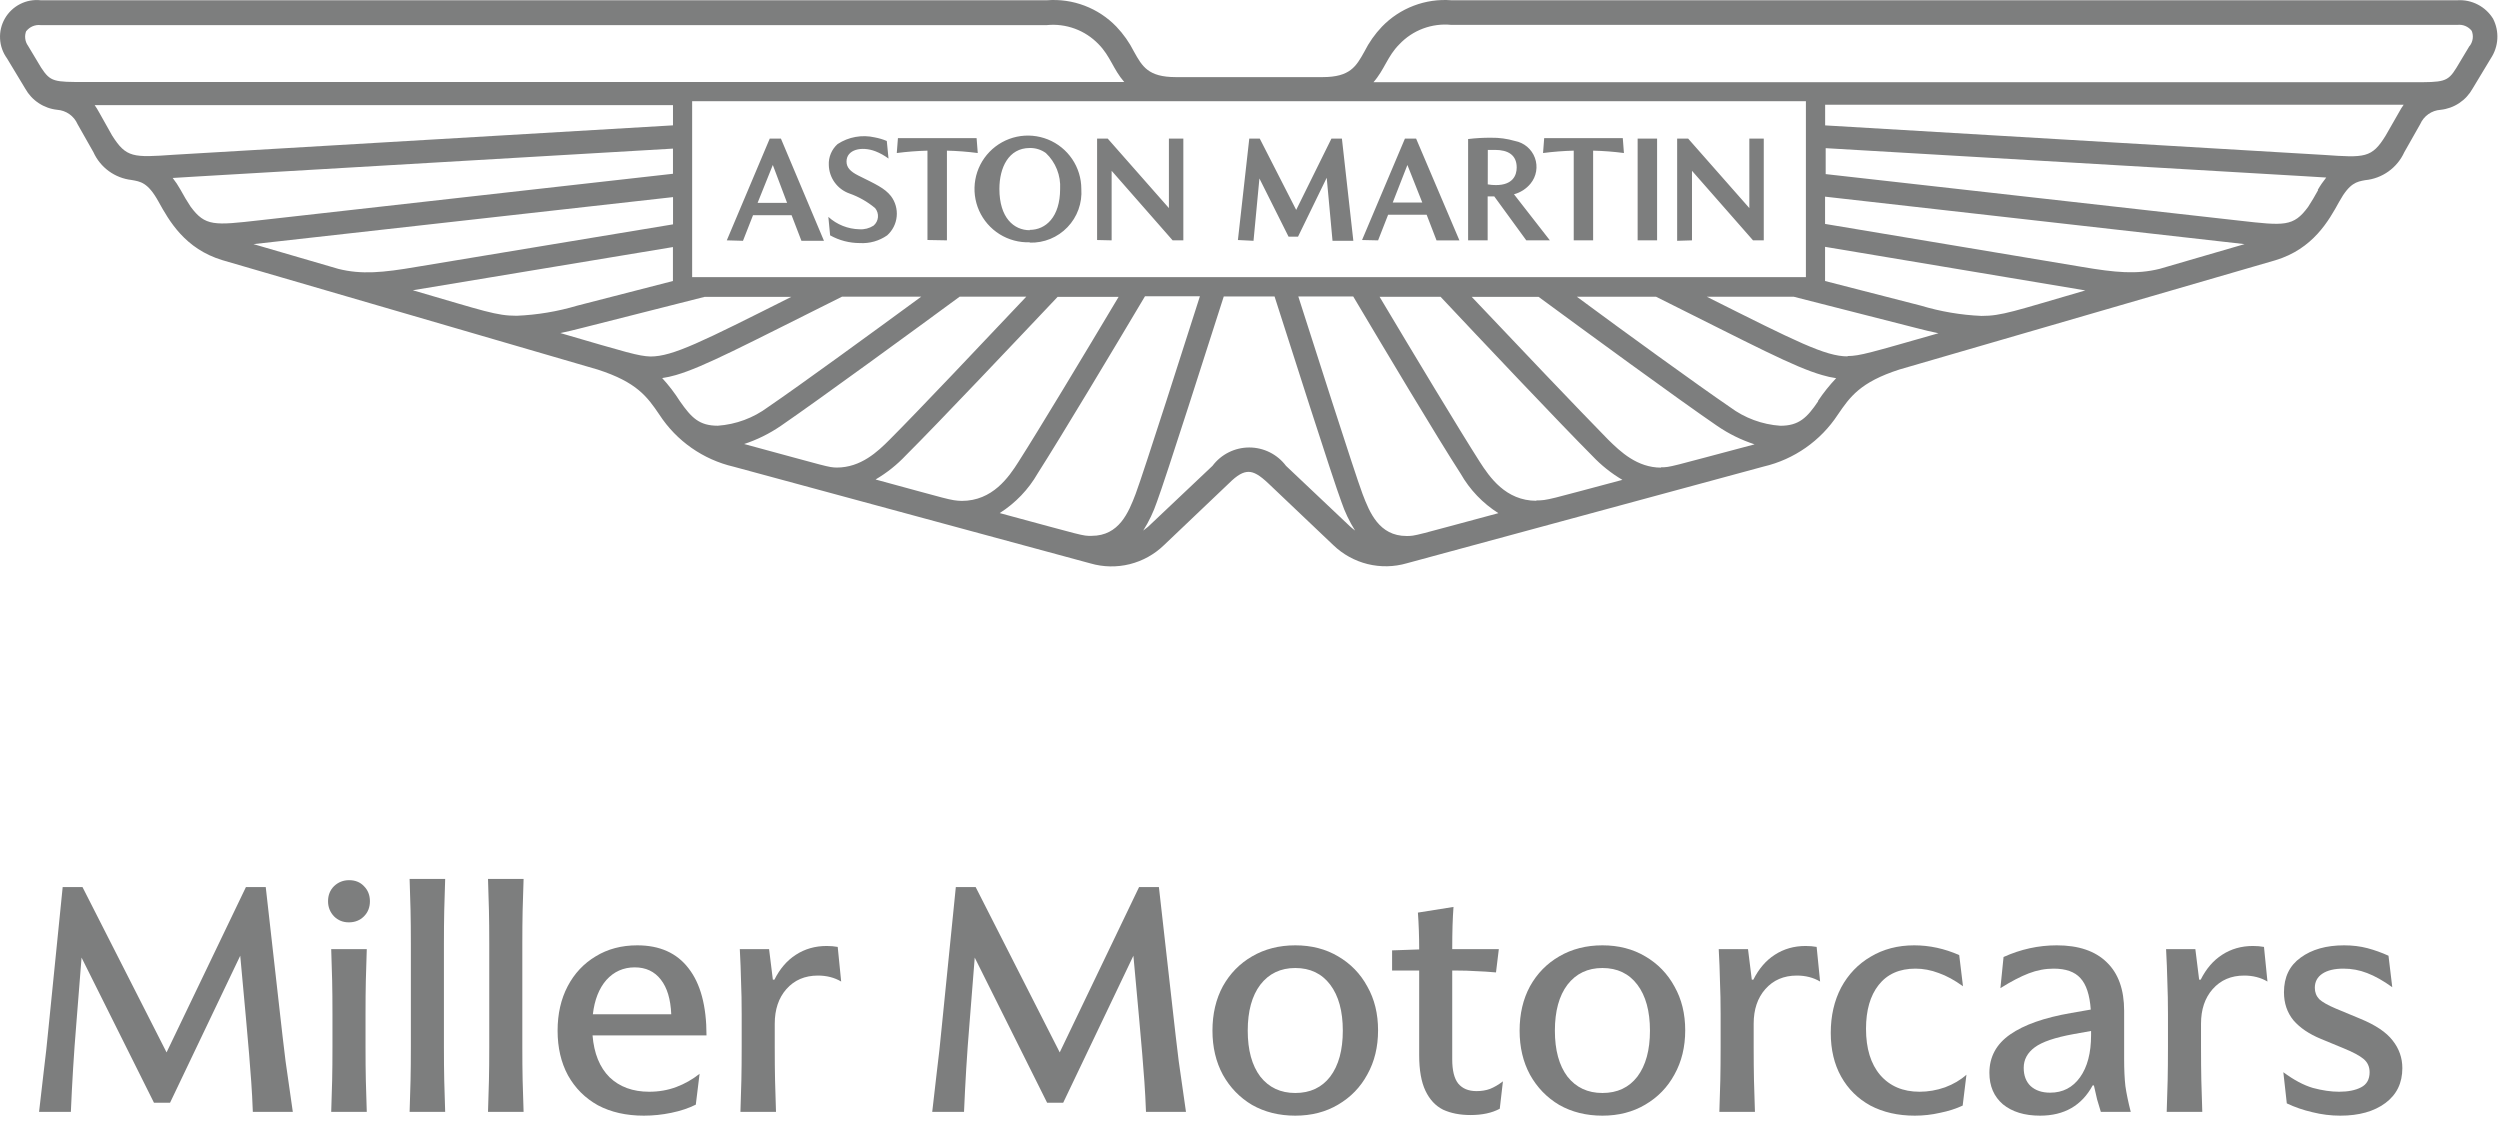 <svg width="128" height="58" viewBox="0 0 128 58" fill="none" xmlns="http://www.w3.org/2000/svg">
<path d="M38.789 10.387H40.299L39.568 8.447L38.789 10.387ZM37.212 12.306L39.411 7.096H39.983L42.187 12.329H41.033L40.529 11.018H38.555L38.041 12.329L37.212 12.306ZM42.502 12.05L42.412 11.104C42.848 11.501 43.413 11.726 44.003 11.739C44.257 11.756 44.509 11.691 44.724 11.554C44.854 11.446 44.936 11.29 44.951 11.121C44.966 10.952 44.913 10.784 44.805 10.654C44.414 10.328 43.969 10.075 43.489 9.906C43.186 9.798 42.923 9.601 42.735 9.341C42.546 9.08 42.442 8.769 42.435 8.447C42.425 8.247 42.461 8.046 42.539 7.861C42.617 7.676 42.735 7.51 42.885 7.376C43.163 7.194 43.474 7.069 43.801 7.011C44.128 6.952 44.463 6.96 44.787 7.034C44.998 7.073 45.206 7.135 45.404 7.218L45.492 8.118C45.285 7.965 45.06 7.839 44.82 7.745C44.104 7.474 43.342 7.659 43.342 8.271C43.342 8.573 43.536 8.78 43.937 8.983C44.838 9.433 45.289 9.626 45.618 10.041C45.843 10.339 45.947 10.711 45.911 11.083C45.876 11.454 45.702 11.799 45.424 12.049C45.015 12.335 44.521 12.475 44.023 12.445C43.49 12.445 42.967 12.309 42.502 12.05ZM47.486 12.288V7.713C46.961 7.727 46.437 7.768 45.915 7.835L45.974 7.074H50.002L50.061 7.835C49.537 7.767 49.011 7.726 48.483 7.713V12.306L47.486 12.288ZM52.723 11.77C53.538 11.77 54.278 11.117 54.278 9.672C54.298 9.331 54.242 8.99 54.116 8.673C53.99 8.355 53.796 8.069 53.548 7.835C53.308 7.662 53.019 7.571 52.723 7.578C51.637 7.578 51.169 8.587 51.169 9.671C51.169 11.148 51.907 11.787 52.723 11.787V11.77ZM52.723 12.405C52.179 12.424 51.641 12.279 51.179 11.991C50.717 11.702 50.352 11.282 50.13 10.785C49.909 10.288 49.841 9.736 49.936 9.199C50.03 8.663 50.283 8.168 50.662 7.776C51.04 7.385 51.527 7.115 52.06 7.001C52.593 6.888 53.147 6.937 53.653 7.14C54.158 7.344 54.591 7.694 54.896 8.145C55.2 8.596 55.364 9.128 55.364 9.672C55.389 10.031 55.339 10.39 55.217 10.728C55.095 11.066 54.903 11.374 54.654 11.633C54.406 11.892 54.105 12.097 53.773 12.233C53.44 12.369 53.083 12.434 52.723 12.423V12.405ZM56.171 12.289V7.097H56.716L59.848 10.654V7.096H60.587V12.306H60.039L56.916 8.745V12.306L56.171 12.289ZM63.381 12.289L63.963 7.097H64.5L66.365 10.748L68.169 7.097H68.706L69.291 12.329H68.225L67.928 9.101L66.459 12.118H65.974L64.482 9.137L64.18 12.329L63.381 12.289ZM71.308 10.37H72.821L72.059 8.447L71.308 10.37ZM69.737 12.289L71.932 7.097H72.505L74.722 12.307H73.55L73.045 10.996H71.071L70.558 12.307L69.737 12.289ZM76.173 9.44C76.311 9.465 76.451 9.477 76.592 9.476C77.448 9.476 77.655 8.985 77.655 8.575C77.655 7.931 77.205 7.675 76.55 7.675H76.176L76.173 9.44ZM75.167 12.306V7.119C75.557 7.071 75.95 7.049 76.343 7.052C76.757 7.045 77.168 7.102 77.565 7.218C77.796 7.261 78.012 7.364 78.191 7.515C78.37 7.667 78.507 7.863 78.587 8.083C78.668 8.303 78.689 8.541 78.65 8.772C78.611 9.004 78.512 9.221 78.363 9.402C78.144 9.668 77.848 9.858 77.516 9.947L79.354 12.306H78.146L76.505 10.054H76.168V12.305L75.167 12.306ZM80.575 12.306V7.713C80.05 7.727 79.525 7.768 79.004 7.835L79.062 7.074H83.087L83.145 7.835C82.622 7.766 82.095 7.726 81.568 7.713V12.306H80.575ZM83.847 7.096H84.843V12.306H83.847V7.096ZM85.87 12.329V7.096H86.433L89.566 10.653V7.096H90.305V12.306H89.755L86.63 8.745V12.306L85.87 12.329Z" fill="#7D7E7E"/>
<path d="M127.643 0.954C127.452 0.647 127.182 0.397 126.86 0.232C126.539 0.066 126.179 -0.01 125.818 0.013H74.307C73.653 -0.037 72.995 0.058 72.382 0.292C71.768 0.525 71.214 0.891 70.758 1.363C70.396 1.743 70.092 2.174 69.857 2.642C69.433 3.403 69.126 3.948 67.716 3.948H60.199C58.789 3.948 58.482 3.403 58.059 2.642C57.823 2.174 57.52 1.743 57.157 1.363C56.702 0.891 56.147 0.525 55.534 0.292C54.92 0.058 54.263 -0.037 53.608 0.013H2.084C1.721 -0.026 1.355 0.041 1.03 0.207C0.705 0.372 0.435 0.628 0.252 0.943C0.07 1.259 -0.017 1.621 0.003 1.985C0.022 2.349 0.147 2.699 0.362 2.994L1.293 4.538C1.459 4.837 1.695 5.092 1.981 5.28C2.266 5.469 2.593 5.587 2.933 5.622C3.157 5.639 3.371 5.715 3.554 5.845C3.737 5.974 3.881 6.151 3.97 6.356L4.784 7.793C4.958 8.178 5.23 8.512 5.572 8.762C5.914 9.011 6.315 9.167 6.735 9.215C7.186 9.296 7.569 9.332 8.114 10.32C8.66 11.308 9.466 12.742 11.395 13.323L30.609 18.924C32.61 19.572 33.137 20.311 33.763 21.234C34.638 22.578 36 23.531 37.562 23.895L55.833 28.847C56.487 29.037 57.18 29.05 57.841 28.886C58.502 28.721 59.107 28.385 59.596 27.911L62.908 24.759C63.358 24.309 63.652 24.16 63.926 24.16C64.201 24.16 64.494 24.327 64.949 24.759L68.266 27.911C68.755 28.382 69.36 28.716 70.02 28.88C70.68 29.043 71.371 29.03 72.024 28.841L90.295 23.888C91.858 23.523 93.22 22.57 94.099 21.227C94.716 20.327 95.23 19.57 97.253 18.918L116.493 13.327C118.435 12.746 119.238 11.288 119.769 10.324C120.3 9.36 120.67 9.302 121.094 9.225C121.525 9.184 121.937 9.03 122.289 8.778C122.641 8.527 122.921 8.187 123.1 7.793L123.914 6.357C124.004 6.151 124.148 5.974 124.332 5.844C124.515 5.715 124.731 5.638 124.955 5.623C125.296 5.587 125.623 5.47 125.908 5.281C126.194 5.092 126.429 4.837 126.596 4.538L127.527 2.994C127.726 2.695 127.843 2.349 127.863 1.99C127.884 1.631 127.808 1.274 127.643 0.954ZM92.462 5.182V14.188H35.438V5.182H92.462ZM72.016 27.443C70.61 27.443 70.123 26.236 69.763 25.292C69.356 24.215 67.1 17.129 66.473 15.179H69.285C70.813 17.75 73.575 22.383 74.783 24.248C75.251 25.072 75.916 25.768 76.717 26.274C72.38 27.437 72.489 27.443 72.016 27.443H72.016ZM78.667 25.64C77.09 25.64 76.265 24.425 75.758 23.637C74.726 22.021 72.387 18.135 70.634 15.195H73.757C75.722 17.288 79.891 21.701 81.526 23.34C81.979 23.82 82.498 24.234 83.067 24.569C79.269 25.578 79.25 25.622 78.66 25.622L78.667 25.64ZM85.049 23.943C83.823 23.943 82.967 23.129 82.345 22.516C80.907 21.052 77.478 17.45 75.351 15.199H78.776C80.948 16.797 85.959 20.467 87.924 21.809C88.512 22.212 89.156 22.529 89.835 22.75C85.418 23.921 85.535 23.925 85.044 23.925L85.049 23.943ZM93.088 20.548C92.521 21.386 92.106 21.799 91.155 21.799C90.222 21.735 89.327 21.403 88.577 20.845C86.948 19.733 83.169 16.995 80.736 15.194H84.792C89.776 17.679 91.867 18.798 93.3 19.205C93.533 19.276 93.771 19.328 94.012 19.363C93.669 19.724 93.357 20.114 93.081 20.529L93.088 20.548ZM94.601 18.247C93.462 18.247 91.979 17.495 87.391 15.194H91.843L98.069 16.783C98.493 16.896 98.884 16.986 99.25 17.062C95.748 18.062 95.216 18.229 94.595 18.229L94.601 18.247ZM106.769 14.87C103.087 15.941 102.492 16.175 101.451 16.175C100.4 16.129 99.358 15.952 98.351 15.649L93.443 14.388V12.638L106.769 14.87ZM110.573 13.765C109.397 14.056 108.32 13.959 106.58 13.662L93.443 11.465V10.069L114.922 12.499L110.573 13.765ZM118.684 9.74C118.517 10.041 118.351 10.33 118.171 10.6C117.422 11.613 116.959 11.559 114.656 11.297L93.475 8.914V7.586L117.923 9.018L119.103 9.09C118.943 9.289 118.798 9.499 118.671 9.72L118.684 9.74ZM122.83 5.746L122.145 6.943C121.438 8.096 121.082 8.078 118.991 7.932L93.447 6.42V5.362H123.068C122.981 5.484 122.901 5.612 122.83 5.745L122.83 5.746ZM126.438 2.355L125.766 3.476C125.316 4.21 125.113 4.21 123.513 4.21H70.321C70.889 3.562 71.033 2.881 71.646 2.269C71.983 1.911 72.398 1.635 72.859 1.462C73.32 1.29 73.815 1.225 74.305 1.274H125.818C125.957 1.258 126.097 1.277 126.225 1.331C126.354 1.385 126.467 1.47 126.552 1.58C126.603 1.706 126.62 1.842 126.603 1.976C126.585 2.11 126.534 2.237 126.454 2.346L126.438 2.355ZM58.533 27.164C58.823 26.706 59.057 26.215 59.232 25.701C59.651 24.596 61.99 17.259 62.657 15.178H65.257C65.924 17.258 68.263 24.596 68.682 25.701C68.856 26.215 69.091 26.706 69.38 27.164C69.299 27.106 69.222 27.038 69.142 26.971L65.843 23.851C65.624 23.559 65.34 23.322 65.013 23.159C64.687 22.996 64.327 22.911 63.962 22.911C63.596 22.911 63.236 22.996 62.91 23.159C62.583 23.322 62.299 23.559 62.08 23.851L58.781 26.971C58.689 27.04 58.613 27.108 58.532 27.166L58.533 27.164ZM51.193 26.264C51.993 25.755 52.658 25.06 53.13 24.238C54.334 22.351 57.096 17.74 58.624 15.168H61.436C60.814 17.118 58.551 24.205 58.146 25.284C57.785 26.229 57.303 27.435 55.893 27.435C55.415 27.444 55.523 27.44 51.193 26.272V26.264ZM44.839 24.543C45.408 24.209 45.927 23.795 46.38 23.314C48.016 21.687 52.189 17.272 54.149 15.201H57.272C55.519 18.141 53.18 22.027 52.148 23.643C51.648 24.431 50.819 25.646 49.239 25.646C48.648 25.624 48.63 25.579 44.836 24.552L44.839 24.543ZM38.079 22.741C38.756 22.52 39.398 22.203 39.985 21.8C41.95 20.45 46.961 16.789 49.133 15.191H52.545C50.418 17.442 46.989 21.071 45.547 22.512C44.938 23.124 44.078 23.939 42.843 23.939C42.388 23.925 42.482 23.921 38.08 22.728L38.079 22.741ZM33.889 19.36C34.132 19.325 34.371 19.272 34.606 19.203C36.034 18.788 38.126 17.676 43.109 15.191H47.165C44.709 16.993 40.955 19.73 39.324 20.842C38.575 21.4 37.682 21.731 36.751 21.797C35.795 21.797 35.399 21.382 34.813 20.545C34.543 20.119 34.236 19.718 33.894 19.347L33.889 19.36ZM28.662 17.059C29.027 16.982 29.418 16.892 29.843 16.78L36.075 15.2H40.514C35.931 17.501 34.449 18.253 33.304 18.253C32.686 18.23 32.154 18.064 28.667 17.046L28.662 17.059ZM34.454 12.65V14.388L29.555 15.649C28.547 15.949 27.506 16.123 26.455 16.167C25.414 16.167 24.819 15.934 21.137 14.861L34.454 12.65ZM12.978 12.499L34.459 10.092V11.487L21.322 13.665C19.596 13.962 18.506 14.062 17.329 13.768L12.978 12.499ZM8.828 9.113L10.008 9.041L34.456 7.609V8.897L13.276 11.28C10.973 11.541 10.509 11.595 9.761 10.583C9.58 10.312 9.411 10.024 9.247 9.723C9.124 9.502 8.984 9.291 8.828 9.093V9.113ZM4.832 5.383H34.457V6.418L8.894 7.924C6.82 8.068 6.465 8.086 5.739 6.936L5.072 5.747C5.001 5.614 4.921 5.487 4.834 5.364L4.832 5.383ZM1.348 1.592C1.434 1.482 1.547 1.396 1.675 1.343C1.804 1.289 1.944 1.269 2.083 1.286H53.596C54.082 1.237 54.573 1.3 55.031 1.468C55.489 1.636 55.903 1.907 56.242 2.258C56.85 2.87 56.994 3.551 57.562 4.199H4.36C2.773 4.199 2.588 4.199 2.107 3.465L1.435 2.344C1.355 2.233 1.306 2.104 1.291 1.968C1.276 1.833 1.296 1.695 1.35 1.57L1.348 1.592Z" fill="#7D7E7E"/>
<path d="M122.484 50.545C122.022 50.212 121.592 49.97 121.195 49.82C120.808 49.669 120.405 49.594 119.986 49.594C119.524 49.594 119.164 49.68 118.906 49.852C118.648 50.024 118.519 50.266 118.519 50.577C118.519 50.803 118.594 50.996 118.744 51.158C118.906 51.308 119.19 51.469 119.599 51.641L120.84 52.157C121.624 52.479 122.178 52.85 122.5 53.269C122.833 53.688 123 54.161 123 54.688C123 55.451 122.71 56.047 122.13 56.477C121.549 56.907 120.781 57.122 119.824 57.122C119.341 57.122 118.863 57.063 118.39 56.944C117.928 56.837 117.492 56.687 117.084 56.493L116.907 54.897C117.444 55.295 117.949 55.564 118.422 55.703C118.906 55.832 119.352 55.897 119.76 55.897C120.222 55.897 120.598 55.822 120.888 55.671C121.178 55.521 121.324 55.263 121.324 54.897C121.324 54.618 121.221 54.392 121.017 54.22C120.813 54.048 120.458 53.86 119.953 53.656L118.825 53.189C118.223 52.941 117.756 52.624 117.423 52.238C117.1 51.84 116.939 51.362 116.939 50.803C116.939 50.029 117.224 49.438 117.793 49.03C118.363 48.611 119.104 48.401 120.018 48.401C120.448 48.401 120.845 48.45 121.211 48.546C121.576 48.643 121.936 48.772 122.291 48.933L122.484 50.545Z" fill="#7D7E7E"/>
<path d="M116.094 50.255C115.75 50.051 115.352 49.949 114.901 49.949C114.234 49.949 113.697 50.18 113.289 50.642C112.891 51.093 112.692 51.684 112.692 52.415V53.608C112.692 54.264 112.698 54.833 112.708 55.317C112.719 55.789 112.735 56.327 112.757 56.929H110.935C110.957 56.327 110.973 55.789 110.984 55.317C110.994 54.833 111 54.264 111 53.608V51.915C111 51.314 110.989 50.76 110.968 50.255C110.957 49.739 110.935 49.186 110.903 48.595H112.402L112.596 50.158H112.676C112.956 49.6 113.321 49.175 113.772 48.885C114.234 48.584 114.761 48.434 115.352 48.434C115.556 48.434 115.744 48.45 115.916 48.482L116.094 50.255Z" fill="#7D7E7E"/>
<path d="M104.452 57.122C103.657 57.122 103.023 56.928 102.55 56.541C102.088 56.144 101.857 55.607 101.857 54.93C101.857 54.113 102.211 53.457 102.921 52.963C103.63 52.469 104.667 52.103 106.032 51.867L107.047 51.69C106.993 50.937 106.816 50.4 106.515 50.078C106.225 49.755 105.768 49.594 105.145 49.594C104.715 49.594 104.291 49.675 103.872 49.836C103.453 49.997 102.969 50.249 102.421 50.593L102.582 48.998C103.463 48.6 104.371 48.401 105.306 48.401C106.424 48.401 107.278 48.691 107.869 49.272C108.46 49.841 108.756 50.669 108.756 51.754V54.236C108.756 54.763 108.777 55.22 108.82 55.607C108.874 55.983 108.965 56.423 109.094 56.928H107.563C107.499 56.724 107.434 56.509 107.37 56.284C107.316 56.058 107.262 55.822 107.208 55.574H107.144C106.585 56.606 105.688 57.122 104.452 57.122ZM104.968 55.945C105.613 55.945 106.123 55.682 106.499 55.155C106.875 54.629 107.063 53.909 107.063 52.995V52.786L106.161 52.947C105.215 53.119 104.554 53.344 104.178 53.624C103.802 53.903 103.614 54.252 103.614 54.672C103.614 55.069 103.732 55.381 103.968 55.607C104.216 55.832 104.549 55.945 104.968 55.945Z" fill="#7D7E7E"/>
<path d="M94.267 50.561C94.632 49.884 95.137 49.358 95.782 48.981C96.427 48.595 97.168 48.401 98.007 48.401C98.791 48.401 99.559 48.568 100.312 48.901L100.505 50.497C100.075 50.185 99.661 49.959 99.264 49.82C98.866 49.669 98.469 49.594 98.071 49.594C97.254 49.594 96.626 49.873 96.185 50.432C95.755 50.98 95.54 51.727 95.54 52.673C95.54 53.683 95.782 54.473 96.266 55.042C96.76 55.612 97.431 55.897 98.281 55.897C98.721 55.897 99.156 55.822 99.586 55.671C100.016 55.51 100.381 55.295 100.682 55.026L100.489 56.606C100.145 56.767 99.758 56.891 99.328 56.977C98.909 57.073 98.479 57.122 98.039 57.122C97.179 57.122 96.421 56.95 95.766 56.606C95.121 56.251 94.621 55.757 94.267 55.123C93.912 54.489 93.735 53.742 93.735 52.882C93.735 52.012 93.912 51.238 94.267 50.561Z" fill="#7D7E7E"/>
<path d="M93.189 50.255C92.846 50.051 92.448 49.949 91.997 49.949C91.33 49.949 90.793 50.18 90.385 50.642C89.987 51.093 89.788 51.684 89.788 52.415V53.608C89.788 54.264 89.794 54.833 89.804 55.317C89.815 55.789 89.831 56.327 89.853 56.929H88.031C88.053 56.327 88.069 55.789 88.08 55.317C88.09 54.833 88.096 54.264 88.096 53.608V51.915C88.096 51.314 88.085 50.76 88.063 50.255C88.053 49.739 88.031 49.186 87.999 48.595H89.498L89.692 50.158H89.772C90.052 49.6 90.417 49.175 90.868 48.885C91.33 48.584 91.857 48.434 92.448 48.434C92.652 48.434 92.84 48.45 93.012 48.482L93.189 50.255Z" fill="#7D7E7E"/>
<path d="M78.336 55.026C77.981 54.371 77.804 53.618 77.804 52.77C77.804 51.91 77.981 51.152 78.336 50.497C78.701 49.841 79.201 49.331 79.835 48.965C80.48 48.589 81.216 48.401 82.044 48.401C82.871 48.401 83.602 48.589 84.236 48.965C84.881 49.342 85.38 49.857 85.735 50.513C86.1 51.158 86.283 51.904 86.283 52.753C86.283 53.602 86.1 54.355 85.735 55.01C85.38 55.666 84.881 56.181 84.236 56.558C83.602 56.934 82.871 57.122 82.044 57.122C81.216 57.122 80.48 56.939 79.835 56.574C79.201 56.198 78.701 55.682 78.336 55.026ZM84.478 52.77C84.478 51.77 84.263 50.986 83.833 50.416C83.403 49.847 82.807 49.562 82.044 49.562C81.291 49.562 80.695 49.847 80.254 50.416C79.825 50.986 79.61 51.77 79.61 52.77C79.61 53.769 79.825 54.553 80.254 55.123C80.695 55.682 81.291 55.961 82.044 55.961C82.807 55.961 83.403 55.682 83.833 55.123C84.263 54.553 84.478 53.769 84.478 52.77Z" fill="#7D7E7E"/>
<path d="M74.354 54.237C74.354 54.806 74.456 55.22 74.661 55.478C74.876 55.736 75.187 55.865 75.596 55.865C75.853 55.865 76.085 55.827 76.289 55.752C76.504 55.666 76.724 55.537 76.95 55.365L76.788 56.767C76.391 56.982 75.891 57.09 75.289 57.09C74.752 57.09 74.284 56.998 73.887 56.816C73.5 56.622 73.199 56.3 72.984 55.849C72.769 55.397 72.662 54.79 72.662 54.027V49.691H71.275V48.659L72.662 48.611C72.662 47.945 72.64 47.316 72.597 46.725L74.419 46.435C74.397 46.736 74.381 47.058 74.37 47.402C74.36 47.746 74.354 48.143 74.354 48.595H76.74L76.595 49.788C76.23 49.755 75.891 49.734 75.579 49.723C75.268 49.702 74.918 49.691 74.532 49.691H74.354V54.237Z" fill="#7D7E7E"/>
<path d="M62.61 55.026C62.256 54.371 62.078 53.618 62.078 52.77C62.078 51.91 62.256 51.152 62.61 50.497C62.976 49.841 63.475 49.331 64.109 48.965C64.754 48.589 65.49 48.401 66.318 48.401C67.145 48.401 67.876 48.589 68.51 48.965C69.155 49.342 69.655 49.857 70.009 50.513C70.375 51.158 70.557 51.904 70.557 52.753C70.557 53.602 70.375 54.355 70.009 55.01C69.655 55.666 69.155 56.181 68.51 56.558C67.876 56.934 67.145 57.122 66.318 57.122C65.49 57.122 64.754 56.939 64.109 56.574C63.475 56.198 62.976 55.682 62.61 55.026ZM68.752 52.77C68.752 51.77 68.537 50.986 68.107 50.416C67.677 49.847 67.081 49.562 66.318 49.562C65.566 49.562 64.969 49.847 64.529 50.416C64.099 50.986 63.884 51.77 63.884 52.77C63.884 53.769 64.099 54.553 64.529 55.123C64.969 55.682 65.566 55.961 66.318 55.961C67.081 55.961 67.677 55.682 68.107 55.123C68.537 54.553 68.752 53.769 68.752 52.77Z" fill="#7D7E7E"/>
<path d="M54.258 53.882L58.32 45.419H59.336L60.061 51.851C60.147 52.635 60.244 53.463 60.351 54.333C60.469 55.193 60.593 56.058 60.722 56.928H58.675C58.653 56.359 58.626 55.849 58.594 55.397C58.562 54.935 58.524 54.452 58.481 53.946C58.438 53.431 58.384 52.818 58.32 52.109L58.03 48.933L54.435 56.461H53.613L49.906 49.03L49.648 52.286C49.572 53.2 49.513 54.016 49.47 54.736C49.427 55.446 49.39 56.176 49.358 56.928H47.73C47.816 56.209 47.896 55.51 47.971 54.833C48.057 54.156 48.138 53.42 48.213 52.625L48.938 45.419H49.954L54.258 53.882Z" fill="#7D7E7E"/>
<path d="M43.068 50.255C42.724 50.051 42.327 49.949 41.875 49.949C41.209 49.949 40.672 50.18 40.263 50.642C39.866 51.093 39.667 51.684 39.667 52.415V53.608C39.667 54.264 39.672 54.833 39.683 55.317C39.694 55.789 39.71 56.327 39.731 56.929H37.91C37.931 56.327 37.947 55.789 37.958 55.317C37.969 54.833 37.974 54.264 37.974 53.608V51.915C37.974 51.314 37.964 50.76 37.942 50.255C37.931 49.739 37.91 49.186 37.878 48.595H39.377L39.57 50.158H39.651C39.93 49.6 40.295 49.175 40.747 48.885C41.209 48.584 41.736 48.434 42.327 48.434C42.531 48.434 42.719 48.45 42.891 48.482L43.068 50.255Z" fill="#7D7E7E"/>
<path d="M32.965 57.122C32.063 57.122 31.278 56.944 30.612 56.59C29.956 56.224 29.446 55.714 29.081 55.059C28.726 54.403 28.549 53.64 28.549 52.77C28.549 51.91 28.721 51.152 29.064 50.497C29.408 49.841 29.887 49.331 30.499 48.965C31.112 48.589 31.821 48.401 32.627 48.401C33.777 48.401 34.653 48.793 35.254 49.578C35.867 50.362 36.173 51.507 36.173 53.011H30.338C30.413 53.935 30.703 54.65 31.208 55.155C31.724 55.65 32.401 55.897 33.239 55.897C33.734 55.897 34.196 55.816 34.626 55.655C35.056 55.494 35.453 55.268 35.819 54.978L35.625 56.558C35.26 56.74 34.841 56.88 34.368 56.977C33.906 57.073 33.438 57.122 32.965 57.122ZM34.368 51.931C34.336 51.158 34.158 50.567 33.836 50.158C33.513 49.739 33.068 49.529 32.498 49.529C31.918 49.529 31.434 49.745 31.047 50.174C30.671 50.604 30.44 51.19 30.354 51.931H34.368Z" fill="#7D7E7E"/>
<path d="M25.05 48.321C25.05 47.665 25.045 47.096 25.034 46.612C25.024 46.129 25.008 45.591 24.986 45H26.808C26.786 45.591 26.77 46.129 26.759 46.612C26.748 47.096 26.743 47.665 26.743 48.321V53.608C26.743 54.263 26.748 54.833 26.759 55.316C26.77 55.789 26.786 56.327 26.808 56.928H24.986C25.008 56.327 25.024 55.789 25.034 55.316C25.045 54.833 25.05 54.263 25.05 53.608V48.321Z" fill="#7D7E7E"/>
<path d="M21.036 48.321C21.036 47.665 21.031 47.096 21.02 46.612C21.009 46.129 20.993 45.591 20.972 45H22.793C22.772 45.591 22.756 46.129 22.745 46.612C22.734 47.096 22.729 47.665 22.729 48.321V53.608C22.729 54.263 22.734 54.833 22.745 55.316C22.756 55.789 22.772 56.327 22.793 56.928H20.972C20.993 56.327 21.009 55.789 21.02 55.316C21.031 54.833 21.036 54.263 21.036 53.608V48.321Z" fill="#7D7E7E"/>
<path d="M17.022 51.915C17.022 51.26 17.017 50.69 17.006 50.207C16.995 49.723 16.979 49.186 16.958 48.595H18.779C18.758 49.186 18.741 49.723 18.731 50.207C18.72 50.69 18.715 51.26 18.715 51.915V53.608C18.715 54.263 18.72 54.833 18.731 55.316C18.741 55.789 18.758 56.327 18.779 56.928H16.958C16.979 56.327 16.995 55.789 17.006 55.316C17.017 54.833 17.022 54.263 17.022 53.608V51.915ZM17.103 46.918C16.898 46.703 16.796 46.445 16.796 46.145C16.796 45.833 16.898 45.575 17.103 45.371C17.318 45.167 17.576 45.065 17.876 45.065C18.188 45.065 18.441 45.167 18.634 45.371C18.838 45.575 18.94 45.833 18.94 46.145C18.94 46.456 18.838 46.714 18.634 46.918C18.43 47.122 18.172 47.224 17.86 47.224C17.559 47.224 17.307 47.122 17.103 46.918Z" fill="#7D7E7E"/>
<path d="M8.528 53.882L12.591 45.419H13.606L14.331 51.851C14.417 52.635 14.514 53.463 14.621 54.333C14.74 55.193 14.863 56.058 14.992 56.928H12.945C12.924 56.359 12.897 55.849 12.864 55.397C12.832 54.935 12.795 54.452 12.752 53.946C12.709 53.431 12.655 52.818 12.591 52.109L12.3 48.933L8.706 56.461H7.884L4.176 49.03L3.918 52.286C3.843 53.2 3.784 54.016 3.741 54.736C3.698 55.446 3.66 56.176 3.628 56.928H2C2.086 56.209 2.167 55.51 2.242 54.833C2.328 54.156 2.408 53.42 2.484 52.625L3.209 45.419H4.224L8.528 53.882Z" fill="#7D7E7E"/>
</svg>
